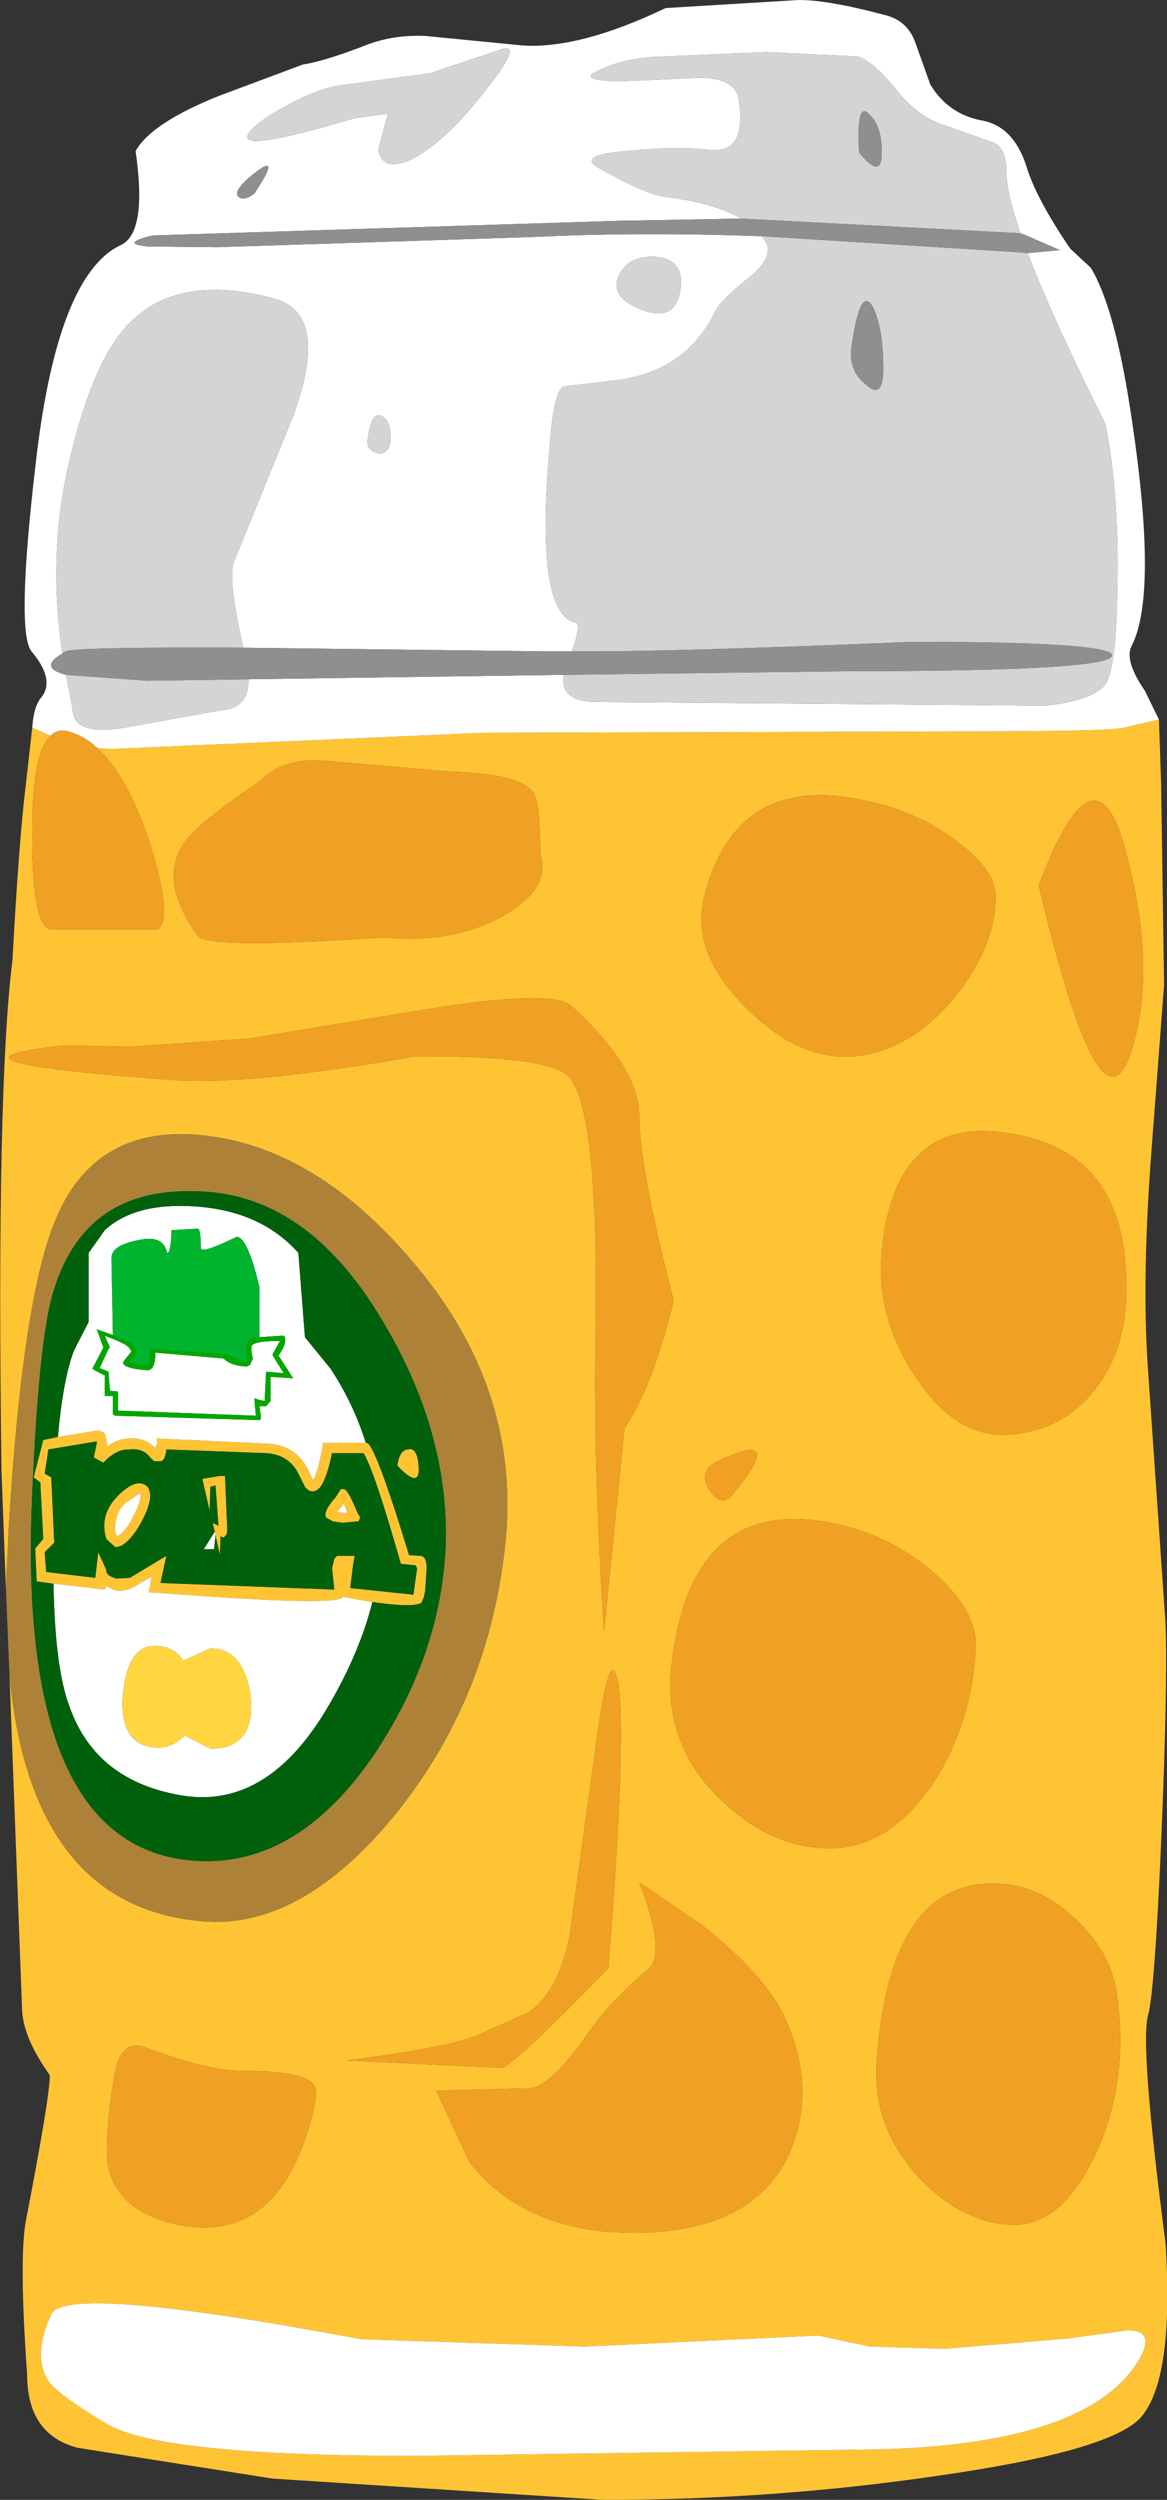 <?xml version="1.0" encoding="UTF-8" standalone="no"?>
<svg xmlns:xlink="http://www.w3.org/1999/xlink" height="170.4px" width="79.6px" xmlns="http://www.w3.org/2000/svg">
  <rect width="100%" height="100%" fill="#333333" stroke="none"/>
  <g transform="matrix(1.0, 0.0, 0.0, 1.0, 29.3, 84.7)">
    <path d="M-27.1 -35.1 L-25.85 -34.55 Q-27.05 -33.4 -27.1 -28.65 -27.2 -21.4 -25.8 -21.35 L-18.5 -21.35 Q-17.45 -22.3 -19.25 -27.75 -20.7 -31.9 -22.65 -33.7 L-21.7 -33.65 3.65 -34.75 37.15 -34.85 Q46.35 -34.85 47.35 -35.1 L49.75 -35.65 49.9 -31.2 50.1 -17.55 49.3 -7.05 Q48.55 2.3 49.0 8.6 L50.2 25.95 Q50.35 30.4 49.9 40.85 49.45 51.15 49.0 52.7 48.45 54.8 50.2 68.2 50.8 77.6 48.45 80.15 46.25 82.4 34.7 84.05 23.5 85.7 11.85 85.7 L-10.7 84.25 -24.0 82.15 Q-27.45 81.25 -27.45 77.15 -28.0 69.4 -27.55 66.75 -25.9 58.25 -25.9 56.75 -27.8 54.1 -27.8 52.1 L-28.65 29.55 Q-27.15 45.2 -15.6 46.25 -8.85 46.9 -2.4 39.05 4.15 31.0 5.2 20.2 6.15 9.8 -1.2 1.25 -7.95 -6.7 -15.85 -7.35 -22.8 -7.9 -25.45 -1.7 -27.75 3.6 -28.7 19.35 L-28.9 23.5 -29.2 15.45 Q-29.55 -10.5 -28.45 -19.25 -28.0 -27.5 -27.55 -31.1 L-27.1 -35.1 M29.85 -30.1 Q20.95 -32.15 18.75 -23.65 17.75 -19.85 21.5 -16.1 25.15 -12.35 29.05 -12.7 32.8 -13.1 35.8 -16.7 38.7 -20.3 38.6 -23.75 38.5 -25.5 35.9 -27.4 33.25 -29.4 29.85 -30.1 M7.2 -30.45 Q6.6 -31.95 1.45 -32.1 L-7.2 -32.85 Q-10.05 -33.05 -11.5 -31.5 -14.95 -29.2 -16.35 -27.75 -18.8 -25.0 -15.8 -20.9 -15.15 -20.0 -3.1 -20.8 1.45 -20.35 4.9 -22.2 8.35 -24.1 7.55 -26.55 7.55 -29.5 7.2 -30.45 M9.65 -16.15 Q8.55 -17.2 1.0 -16.1 L-12.4 -13.9 -20.5 -13.35 -24.8 -13.45 Q-35.4 -12.35 -17.05 -11.05 -11.7 -10.8 -0.95 -12.7 7.7 -12.75 9.35 -11.45 11.65 -9.55 11.3 7.5 11.2 15.6 11.9 26.5 L13.3 12.65 Q15.2 9.9 16.65 3.95 14.3 -5.15 14.3 -8.7 14.25 -12.0 9.65 -16.15 M47.75 -12.7 Q49.7 -18.3 47.55 -26.45 45.45 -34.75 41.55 -24.35 45.65 -7.05 47.75 -12.7 M47.35 0.4 Q46.35 -6.6 39.15 -7.5 31.75 -8.5 30.85 0.5 30.4 5.05 33.15 9.15 35.85 13.25 39.35 13.1 43.25 12.9 45.55 9.8 48.15 6.35 47.35 0.4 M27.85 19.2 Q18.0 17.0 16.55 28.4 15.75 34.2 20.05 38.15 23.75 41.6 28.05 41.25 31.7 40.85 34.45 36.7 37.05 32.55 37.25 27.55 37.35 25.1 34.45 22.55 31.5 20.0 27.85 19.2 M19.05 16.8 Q19.85 18.05 20.6 17.25 24.5 12.6 19.65 14.9 18.3 15.55 19.05 16.8 M12.2 49.45 Q13.65 31.1 12.65 29.3 12.1 28.2 11.2 35.3 L9.55 47.25 Q8.8 51.0 6.8 52.45 L3.55 53.9 Q1.8 54.8 -5.65 55.75 L4.9 56.25 Q5.6 56.25 12.2 49.45 M14.3 43.6 Q16.1 48.25 15.0 49.45 12.2 51.8 10.55 54.25 8.15 57.6 6.8 57.65 L0.45 57.8 2.7 62.65 Q6.45 67.5 14.0 67.5 22.0 67.45 24.5 62.2 26.4 57.9 24.4 53.2 23.1 50.05 18.55 46.5 L14.3 43.6 M33.4 63.75 Q36.4 66.9 39.9 66.95 43.15 66.95 45.45 62.1 47.7 57.2 46.9 51.35 46.55 48.45 44.1 46.15 41.7 43.85 38.9 43.7 31.4 43.25 30.5 55.75 30.15 60.25 33.4 63.75 M35.15 75.4 L30.05 75.25 26.5 74.5 10.55 75.25 -4.65 74.75 Q-24.9 70.95 -25.8 73.05 -27.1 75.85 -26.0 77.6 -25.25 78.6 -22.05 80.5 -18.45 82.7 -1.0 82.7 L30.85 82.25 Q44.8 81.85 48.3 76.3 49.65 74.1 47.55 74.15 L43.55 74.7 35.15 75.4 M-25.35 13.25 L-22.6 12.8 -22.15 13.0 -22.0 13.65 -22.0 13.9 Q-21.25 13.35 -20.5 13.35 -19.45 13.25 -18.7 14.0 L-18.6 13.7 -18.6 13.35 -11.05 13.7 Q-9.15 13.8 -8.3 15.45 L-7.95 16.2 Q-7.6 15.65 -7.3 13.9 L-7.3 13.65 -4.35 13.65 -4.3 13.65 Q-3.75 13.6 -1.4 21.3 L-0.65 21.35 Q-0.2 21.35 -0.2 22.2 L-0.3 23.75 -0.4 24.2 -0.55 24.55 Q-1.1 24.9 -3.9 24.5 L-4.5 24.4 -5.6 24.2 -5.75 24.2 -5.85 24.1 -5.95 24.2 Q-6.6 24.8 -18.8 23.85 L-19.15 23.85 -18.95 22.75 -20.05 23.4 Q-20.9 23.9 -21.6 23.65 L-22.05 23.4 -22.15 23.65 -25.65 23.25 -26.8 23.1 -26.9 20.85 -26.35 20.2 -26.55 16.35 -27.0 16.0 -26.35 13.45 -25.35 13.25 M-14.65 19.7 L-14.8 19.1 -14.4 19.3 -14.6 16.55 -14.95 16.65 -15.0 18.3 -15.5 16.1 -14.25 15.9 -13.95 15.9 -13.8 19.55 Q-13.8 19.9 -13.95 20.0 -14.05 20.2 -14.25 20.0 L-14.3 21.3 -14.6 19.95 -14.65 19.7 M-19.7 17.2 L-19.8 17.1 -20.8 17.8 Q-21.45 18.45 -21.45 19.55 L-21.45 19.65 -21.35 20.0 Q-21.05 20.0 -20.5 19.2 -19.7 17.8 -19.7 17.2 M-18.8 14.9 L-19.05 14.65 Q-19.55 14.0 -20.45 14.1 -21.35 14.05 -22.25 15.0 L-22.9 14.65 -22.7 13.65 -22.7 13.55 -26.0 14.1 -26.25 15.75 -25.8 16.0 -25.6 20.45 -26.25 21.1 -26.15 22.45 -22.8 22.85 -22.6 21.1 -22.05 22.3 Q-22.1 22.7 -21.35 22.9 L-20.45 22.85 -17.95 21.35 -18.35 23.2 -6.5 23.65 -6.65 22.2 -6.5 21.55 -6.3 21.35 -5.1 21.35 -5.2 21.85 -5.4 23.45 -5.4 23.55 -4.4 23.65 -1.1 24.0 -0.85 22.2 -0.95 22.0 -1.95 21.9 -2.0 21.75 Q-3.75 15.6 -4.5 14.35 L-6.65 14.35 Q-7.15 16.7 -7.75 16.9 -8.15 17.1 -8.5 16.65 L-8.95 15.75 Q-9.6 14.45 -11.15 14.35 L-17.95 14.1 Q-18.05 14.9 -18.35 14.9 L-18.8 14.9 M-19.35 16.55 Q-19.1 16.7 -19.05 17.2 -19.05 18.1 -19.95 19.55 -20.8 20.8 -21.45 20.75 L-22.05 20.2 Q-22.55 18.55 -21.25 17.25 -20.05 16.05 -19.35 16.55 M-5.05 18.1 L-4.85 18.55 Q-4.65 18.7 -4.85 19.0 L-5.95 19.1 -6.6 19.0 -7.05 18.75 Q-7.3 18.35 -6.4 17.35 L-6.05 16.8 -5.85 16.8 Q-5.6 16.8 -5.05 18.1 M-0.75 15.2 Q-0.6 16.9 -2.2 15.2 -2.05 14.15 -1.5 14.1 -0.85 13.9 -0.75 15.2 M-5.85 17.8 L-6.3 18.35 -5.65 18.45 -5.65 18.3 -5.85 17.8 M-8.4 60.85 Q-7.5 58.1 -7.85 57.45 -8.5 56.45 -12.85 56.45 -15.15 56.45 -19.25 54.9 -21.05 54.15 -21.5 56.75 -22.25 61.3 -21.9 63.1 -21.15 66.1 -17.15 66.95 -10.8 68.2 -8.4 60.85" fill="#ffc433" fill-rule="evenodd" stroke="none"/>
    <path d="M40.8 -67.45 L43.0 -67.65 40.7 -68.65 40.3 -68.8 Q39.35 -71.6 39.35 -72.95 39.35 -74.5 38.55 -74.95 L35.15 -76.15 Q33.35 -76.7 31.9 -78.5 30.4 -80.4 29.25 -80.85 L22.95 -81.15 15.95 -80.85 Q13.45 -80.8 11.65 -79.95 9.9 -79.25 12.85 -79.15 L18.4 -79.4 Q20.9 -79.4 21.1 -77.85 21.65 -74.15 19.05 -74.5 16.55 -74.75 13.45 -74.4 10.1 -74.15 11.45 -73.3 14.65 -71.5 15.95 -71.3 19.35 -70.9 21.25 -69.8 L12.9 -69.65 -18.9 -68.65 Q-21.15 -68.1 -19.25 -67.9 L-14.5 -67.85 7.2 -68.55 Q14.2 -68.9 22.65 -68.6 L22.95 -68.2 Q23.45 -67.2 21.95 -65.9 19.75 -64.2 19.4 -63.3 17.4 -59.4 12.85 -58.8 L9.1 -58.35 Q8.45 -57.9 8.2 -54.35 7.15 -42.8 10.0 -42.25 10.35 -42.15 9.7 -40.3 L7.8 -40.3 -12.7 -40.55 Q-13.7 -44.9 -13.4 -46.25 L-9.3 -56.35 Q-6.75 -63.3 -10.6 -64.35 -17.15 -66.1 -20.5 -62.65 -23.0 -60.1 -24.6 -53.15 -26.05 -46.95 -25.05 -40.15 -26.7 -39.2 -24.8 -38.7 L-24.35 -36.4 Q-24.35 -34.5 -20.8 -35.1 L-14.15 -36.3 Q-12.3 -36.45 -12.35 -38.4 L9.15 -38.7 Q8.85 -36.85 11.45 -36.85 L42.0 -36.6 Q45.25 -36.95 46.1 -38.05 46.8 -39.15 46.9 -43.85 47.1 -50.8 46.1 -55.8 42.45 -63.1 40.8 -67.45 M-27.1 -35.1 Q-27.0 -36.6 -26.45 -37.2 -25.55 -38.4 -27.15 -40.3 -28.2 -41.6 -26.9 -52.8 -25.45 -65.95 -21.05 -68.0 -19.25 -68.85 -20.05 -74.4 -19.0 -76.3 -14.4 -78.15 L-8.65 -80.3 Q-7.3 -80.5 -4.65 -81.5 -2.65 -82.35 -0.3 -82.25 L6.35 -81.6 Q10.25 -81.35 16.1 -84.15 L25.2 -84.7 Q27.2 -84.7 30.95 -83.7 32.6 -83.35 33.15 -81.75 L34.15 -78.95 Q35.35 -76.95 37.6 -76.5 39.8 -76.15 40.7 -73.4 41.35 -71.2 43.7 -67.75 L45.1 -66.45 Q46.6 -64.0 47.65 -57.7 49.8 -44.45 47.9 -40.7 47.35 -39.7 48.8 -37.6 L49.75 -35.65 47.35 -35.1 Q46.35 -34.85 37.15 -34.85 L3.65 -34.75 -21.7 -33.65 -22.65 -33.7 Q-23.45 -34.45 -24.35 -34.75 -25.25 -35.15 -25.85 -34.55 L-27.1 -35.1 M2.8 -77.3 Q6.8 -82.05 4.8 -81.3 L0.0 -79.7 -5.6 -78.95 Q-7.4 -78.8 -9.75 -77.5 -12.05 -76.25 -12.4 -75.5 -12.95 -74.3 -5.1 -76.65 L-2.85 -76.95 -3.5 -74.5 Q-3.2 -72.85 -1.0 -73.95 0.9 -75.05 2.8 -77.3 M12.9 -65.9 Q12.25 -64.4 14.55 -63.55 16.75 -62.75 17.1 -64.9 17.45 -67.0 15.45 -67.2 13.55 -67.3 12.9 -65.9 M35.15 75.4 L43.55 74.7 47.55 74.15 Q49.65 74.1 48.3 76.3 44.8 81.85 30.85 82.25 L-1.0 82.7 Q-18.45 82.7 -22.05 80.5 -25.25 78.6 -26.0 77.6 -27.1 75.85 -25.8 73.05 -24.9 70.95 -4.65 74.75 L10.55 75.25 26.5 74.5 30.05 75.25 35.15 75.4 M-12.25 -72.65 Q-13.4 -71.65 -13.05 -71.3 -12.7 -70.95 -11.95 -71.5 -9.9 -74.6 -12.25 -72.65 M-4.2 -54.9 Q-4.4 -54.0 -3.5 -53.8 -2.7 -53.75 -2.65 -54.8 -2.65 -56.1 -3.3 -56.35 -3.95 -56.65 -4.2 -54.9 M-11.6 6.45 L-11.6 6.15 -11.6 3.05 Q-12.4 -0.35 -13.15 -0.4 -15.5 0.75 -15.6 0.4 -15.6 -1.05 -15.85 -0.95 L-17.6 -0.85 Q-17.65 0.75 -17.9 0.7 -18.15 -0.5 -19.7 -0.2 -21.7 0.15 -21.7 1.05 L-21.6 6.3 -22.45 6.0 -22.7 5.9 -22.25 7.15 -23.0 8.6 Q-22.6 8.85 -22.15 9.05 L-22.15 10.45 -21.6 10.45 -21.6 11.7 -21.45 11.8 -11.6 12.1 -11.5 12.0 -11.5 11.9 -11.6 11.15 -11.15 11.15 -10.85 10.8 -10.85 9.15 -9.3 9.25 -10.3 7.7 Q-9.85 7.05 -9.85 6.7 L-9.85 6.5 Q-9.9 6.3 -10.15 6.35 L-11.6 6.45 M-25.35 13.25 Q-25.0 9.3 -24.25 7.35 L-23.25 5.4 -23.25 0.7 -22.15 -0.85 Q-20.35 -2.5 -17.05 -2.5 -11.8 -2.5 -8.95 0.7 L-8.5 6.45 -6.75 8.6 Q-5.2 10.95 -4.35 13.65 L-7.3 13.65 -7.3 13.9 Q-7.6 15.65 -7.95 16.2 L-8.3 15.45 Q-9.15 13.8 -11.05 13.7 L-18.6 13.35 -18.6 13.7 -18.7 14.0 Q-19.45 13.25 -20.5 13.35 -21.25 13.35 -22.0 13.9 L-22.0 13.65 -22.15 13.0 -22.6 12.8 -25.35 13.25 M-3.9 24.5 Q-4.75 27.9 -6.85 31.5 -10.95 38.6 -16.8 37.7 -22.75 36.75 -24.55 31.65 -25.55 29.05 -25.65 23.25 L-22.15 23.65 -22.05 23.4 -21.6 23.65 Q-20.9 23.9 -20.05 23.4 L-18.95 22.75 -19.15 23.85 -18.8 23.85 Q-6.6 24.8 -5.95 24.2 L-5.85 24.1 -5.75 24.2 -5.6 24.2 -4.5 24.4 -3.9 24.5 M-20.4 7.5 L-20.8 8.0 -20.9 8.15 -20.9 8.25 Q-20.7 8.6 -19.25 8.7 -18.7 8.7 -18.7 7.5 L-14.05 7.9 Q-13.55 8.4 -12.5 8.45 L-12.25 8.35 -12.05 7.9 -12.15 7.45 -12.15 7.05 Q-11.95 6.7 -10.2 6.7 L-10.7 7.6 -10.7 7.7 -9.95 8.9 -11.15 8.8 -11.25 10.8 -11.7 10.7 -11.95 10.6 -11.85 11.8 -21.25 11.45 -21.25 10.15 -21.8 10.1 -21.9 8.8 -22.5 8.55 -21.9 7.25 -21.8 7.15 -22.15 6.35 Q-20.8 6.85 -20.5 7.15 L-20.35 7.4 -20.4 7.5 M-14.65 19.7 L-14.6 19.95 -14.7 20.9 -15.4 20.9 -14.65 19.7 M-19.7 17.2 Q-19.7 17.8 -20.5 19.2 -21.05 20.0 -21.35 20.0 L-21.45 19.65 -21.45 19.55 Q-21.45 18.45 -20.8 17.8 L-19.8 17.1 -19.7 17.2 M-5.85 17.8 L-5.65 18.3 -5.65 18.45 -6.3 18.35 -5.85 17.8 M-12.25 30.6 Q-12.8 27.65 -14.95 27.65 L-16.8 28.5 Q-17.5 27.4 -18.95 27.5 -20.55 27.65 -20.9 30.6 -21.25 34.05 -18.95 34.4 -17.7 34.6 -16.7 33.6 L-14.95 34.5 Q-11.7 34.5 -12.25 30.6" fill="#ffffff" fill-rule="evenodd" stroke="none"/>
    <path d="M-28.65 29.55 L-28.9 23.5 -28.7 19.35 Q-27.75 3.6 -25.45 -1.7 -22.8 -7.9 -15.85 -7.35 -7.95 -6.7 -1.2 1.25 6.15 9.8 5.2 20.2 4.15 31.0 -2.4 39.05 -8.85 46.9 -15.6 46.25 -27.15 45.2 -28.65 29.55 M-25.6 3.15 Q-26.7 6.45 -27.15 18.3 -27.9 41.5 -15.8 42.15 -8.95 42.5 -3.75 34.85 0.8 28.0 1.1 20.65 1.35 12.95 -3.2 5.35 -8.4 -3.45 -16.05 -3.5 -23.45 -3.7 -25.6 3.15" fill="#ad8238" fill-rule="evenodd" stroke="none"/>
    <path d="M-21.6 6.3 L-20.25 6.9 -19.95 7.45 -20.35 8.0 -20.5 8.15 -19.25 8.35 Q-19.05 8.35 -19.05 7.35 L-19.05 7.25 -18.95 7.25 -13.95 7.6 -12.5 8.15 -12.4 8.05 -12.5 7.45 -12.5 7.05 Q-12.5 6.6 -11.6 6.45 L-10.15 6.35 Q-9.9 6.3 -9.85 6.5 L-9.85 6.7 Q-9.85 7.05 -10.3 7.7 L-9.3 9.25 -10.85 9.15 -10.85 10.8 -11.15 11.15 -11.6 11.15 -11.5 11.9 -11.5 12.0 -11.6 12.1 -21.45 11.8 -21.6 11.7 -21.6 10.45 -22.15 10.45 -22.15 9.05 Q-22.6 8.85 -23.0 8.6 L-22.25 7.15 -22.7 5.9 -22.45 6.0 -21.6 6.3 M-20.35 7.4 L-20.5 7.15 Q-20.8 6.85 -22.15 6.35 L-21.8 7.15 -21.9 7.25 -22.5 8.55 -21.9 8.8 -21.8 10.1 -21.25 10.15 -21.25 11.45 -11.85 11.8 -11.95 10.6 -11.7 10.7 -11.25 10.8 -11.15 8.8 -9.95 8.9 -10.7 7.7 -10.7 7.6 -10.2 6.7 Q-11.95 6.7 -12.15 7.05 L-12.15 7.45 -12.05 7.9 -12.25 8.35 -12.5 8.45 Q-13.55 8.4 -14.05 7.9 L-18.7 7.5 Q-18.7 8.7 -19.25 8.7 -20.7 8.6 -20.9 8.25 L-20.9 8.15 -20.8 8.0 -20.4 7.5 -20.35 7.45 -20.35 7.4" fill="#00a800" fill-rule="evenodd" stroke="none"/>
    <path d="M-20.35 7.4 L-20.35 7.45 -20.4 7.5 -20.35 7.4" fill="#33ff00" fill-rule="evenodd" stroke="none"/>
    <path d="M40.8 -67.45 Q42.45 -63.1 46.1 -55.8 47.1 -50.8 46.9 -43.85 46.8 -39.15 46.1 -38.05 45.25 -36.95 42.0 -36.6 L11.45 -36.85 Q8.85 -36.85 9.15 -38.7 L28.5 -38.95 Q46.7 -38.95 46.55 -40.05 46.35 -40.95 32.95 -40.95 16.45 -40.25 9.7 -40.3 10.35 -42.15 10.0 -42.25 7.15 -42.8 8.2 -54.35 8.45 -57.9 9.1 -58.35 L12.85 -58.8 Q17.4 -59.4 19.4 -63.3 19.75 -64.2 21.95 -65.9 23.45 -67.2 22.95 -68.2 L22.65 -68.6 39.45 -67.55 40.8 -67.45 M-12.35 -38.4 Q-12.3 -36.45 -14.15 -36.3 L-20.8 -35.1 Q-24.35 -34.5 -24.35 -36.4 L-24.8 -38.7 -19.25 -38.3 -12.35 -38.4 M-25.05 -40.15 Q-26.05 -46.95 -24.6 -53.15 -23.0 -60.1 -20.5 -62.65 -17.15 -66.1 -10.6 -64.35 -6.75 -63.3 -9.3 -56.35 L-13.4 -46.25 Q-13.7 -44.9 -12.7 -40.55 -24.3 -40.6 -24.8 -40.3 -24.95 -40.25 -25.05 -40.15 M21.25 -69.8 Q19.35 -70.9 15.95 -71.3 14.65 -71.5 11.45 -73.3 10.1 -74.15 13.45 -74.4 16.55 -74.75 19.05 -74.5 21.65 -74.15 21.1 -77.85 20.9 -79.4 18.4 -79.4 L12.85 -79.15 Q9.9 -79.25 11.65 -79.95 13.45 -80.8 15.95 -80.85 L22.95 -81.15 29.25 -80.85 Q30.4 -80.4 31.9 -78.5 33.35 -76.7 35.15 -76.15 L38.55 -74.95 Q39.35 -74.5 39.35 -72.95 39.35 -71.6 40.3 -68.8 L21.25 -69.8 M29.3 -74.3 Q30.85 -72.4 30.85 -74.3 30.85 -76.15 29.95 -76.95 29.1 -77.8 29.3 -74.3 M2.8 -77.3 Q0.9 -75.05 -1.0 -73.95 -3.2 -72.85 -3.5 -74.5 L-2.85 -76.95 -5.1 -76.65 Q-12.95 -74.3 -12.4 -75.5 -12.05 -76.25 -9.75 -77.5 -7.4 -78.8 -5.6 -78.95 L0.0 -79.7 4.8 -81.3 Q6.8 -82.05 2.8 -77.3 M12.9 -65.9 Q13.55 -67.3 15.45 -67.2 17.45 -67.0 17.1 -64.9 16.75 -62.75 14.55 -63.55 12.25 -64.4 12.9 -65.9 M29.8 -58.45 Q30.95 -57.45 30.95 -59.55 30.95 -62.3 30.25 -63.75 29.4 -65.3 28.8 -61.2 28.5 -59.45 29.8 -58.45 M-4.2 -54.9 Q-3.95 -56.65 -3.3 -56.35 -2.65 -56.1 -2.65 -54.8 -2.7 -53.75 -3.5 -53.8 -4.4 -54.0 -4.2 -54.9" fill="#d4d4d4" fill-rule="evenodd" stroke="none"/>
    <path d="M-25.85 -34.55 Q-25.25 -35.15 -24.35 -34.75 -23.45 -34.45 -22.65 -33.7 -20.7 -31.9 -19.25 -27.75 -17.45 -22.3 -18.5 -21.35 L-25.8 -21.35 Q-27.2 -21.4 -27.1 -28.65 -27.05 -33.4 -25.85 -34.55 M7.2 -30.45 Q7.55 -29.5 7.55 -26.55 8.35 -24.1 4.9 -22.2 1.45 -20.35 -3.1 -20.8 -15.15 -20.0 -15.8 -20.9 -18.8 -25.0 -16.35 -27.75 -14.95 -29.2 -11.5 -31.5 -10.05 -33.05 -7.2 -32.85 L1.45 -32.1 Q6.6 -31.95 7.2 -30.45 M29.85 -30.1 Q33.25 -29.4 35.9 -27.4 38.5 -25.5 38.6 -23.75 38.7 -20.3 35.8 -16.7 32.8 -13.1 29.05 -12.7 25.15 -12.35 21.5 -16.1 17.75 -19.85 18.75 -23.65 20.95 -32.15 29.85 -30.1 M9.65 -16.15 Q14.25 -12.0 14.3 -8.7 14.3 -5.15 16.65 3.95 15.2 9.9 13.3 12.65 L11.9 26.5 Q11.2 15.6 11.3 7.5 11.65 -9.55 9.35 -11.45 7.7 -12.75 -0.95 -12.7 -11.7 -10.8 -17.05 -11.05 -35.4 -12.35 -24.8 -13.45 L-20.5 -13.35 -12.4 -13.9 1.0 -16.1 Q8.55 -17.2 9.65 -16.15 M19.05 16.8 Q18.3 15.55 19.65 14.9 24.5 12.6 20.6 17.25 19.85 18.05 19.05 16.8 M27.85 19.2 Q31.5 20.0 34.45 22.55 37.35 25.1 37.25 27.55 37.05 32.55 34.45 36.7 31.7 40.85 28.05 41.25 23.75 41.6 20.05 38.15 15.75 34.2 16.55 28.4 18.0 17.0 27.85 19.2 M47.35 0.4 Q48.15 6.35 45.55 9.8 43.25 12.9 39.35 13.1 35.85 13.25 33.15 9.15 30.4 5.05 30.85 0.5 31.75 -8.5 39.15 -7.5 46.35 -6.6 47.35 0.4 M47.75 -12.7 Q45.65 -7.05 41.55 -24.35 45.45 -34.75 47.55 -26.45 49.7 -18.3 47.75 -12.7 M12.2 49.45 Q5.6 56.25 4.9 56.25 L-5.65 55.75 Q1.8 54.8 3.55 53.9 L6.8 52.45 Q8.8 51.0 9.55 47.25 L11.2 35.3 Q12.1 28.2 12.65 29.3 13.65 31.1 12.2 49.45 M33.4 63.75 Q30.15 60.25 30.5 55.75 31.4 43.25 38.9 43.7 41.7 43.85 44.1 46.15 46.55 48.45 46.9 51.35 47.7 57.2 45.45 62.1 43.15 66.95 39.9 66.95 36.4 66.9 33.4 63.75 M14.3 43.6 L18.55 46.5 Q23.1 50.05 24.4 53.2 26.4 57.9 24.5 62.2 22.0 67.45 14.0 67.5 6.45 67.5 2.7 62.65 L0.45 57.8 6.8 57.65 Q8.15 57.6 10.55 54.25 12.2 51.8 15.0 49.45 16.1 48.25 14.3 43.6 M-8.4 60.85 Q-10.8 68.2 -17.15 66.95 -21.15 66.1 -21.9 63.1 -22.25 61.3 -21.5 56.75 -21.05 54.15 -19.25 54.9 -15.15 56.45 -12.85 56.45 -8.5 56.45 -7.85 57.45 -7.5 58.1 -8.4 60.85" fill="#f0a124" fill-rule="evenodd" stroke="none"/>
    <path d="M-12.25 30.6 Q-11.7 34.5 -14.95 34.5 L-16.7 33.6 Q-17.7 34.6 -18.95 34.4 -21.25 34.05 -20.9 30.6 -20.55 27.65 -18.95 27.5 -17.5 27.4 -16.8 28.5 L-14.95 27.65 Q-12.8 27.65 -12.25 30.6" fill="#ffd640" fill-rule="evenodd" stroke="none"/>
    <path d="M40.3 -68.8 L40.7 -68.65 43.0 -67.65 40.8 -67.45 39.45 -67.55 22.65 -68.6 Q14.2 -68.9 7.2 -68.55 L-14.5 -67.85 -19.25 -67.9 Q-21.15 -68.1 -18.9 -68.65 L12.9 -69.65 21.25 -69.8 40.3 -68.8 M9.15 -38.7 L-12.35 -38.4 -19.25 -38.3 -24.8 -38.7 Q-26.7 -39.2 -25.05 -40.15 -24.95 -40.25 -24.8 -40.3 -24.3 -40.6 -12.7 -40.55 L7.8 -40.3 9.7 -40.3 Q16.45 -40.25 32.95 -40.95 46.35 -40.95 46.55 -40.05 46.7 -38.95 28.5 -38.95 L9.15 -38.7 M29.3 -74.3 Q29.1 -77.8 29.95 -76.95 30.85 -76.15 30.85 -74.3 30.85 -72.4 29.3 -74.3 M29.8 -58.45 Q28.5 -59.45 28.8 -61.2 29.4 -65.3 30.25 -63.75 30.95 -62.3 30.95 -59.55 30.95 -57.45 29.8 -58.45 M-12.25 -72.65 Q-9.9 -74.6 -11.95 -71.5 -12.7 -70.95 -13.05 -71.3 -13.4 -71.65 -12.25 -72.65" fill="#8f8f8f" fill-rule="evenodd" stroke="none"/>
    <path d="M-4.35 13.65 Q-5.2 10.95 -6.75 8.6 L-8.5 6.45 -8.95 0.7 Q-11.8 -2.5 -17.05 -2.5 -20.35 -2.5 -22.15 -0.85 L-23.25 0.7 -23.25 5.4 -24.25 7.35 Q-25.0 9.3 -25.35 13.25 L-26.35 13.45 -27.0 16.0 -26.55 16.35 -26.35 20.2 -26.9 20.85 -26.8 23.1 -25.65 23.25 Q-25.55 29.05 -24.55 31.65 -22.75 36.75 -16.8 37.7 -10.95 38.6 -6.85 31.5 -4.75 27.9 -3.9 24.5 -1.1 24.9 -0.55 24.55 L-0.4 24.2 -0.3 23.75 -0.2 22.2 Q-0.2 21.35 -0.65 21.35 L-1.4 21.3 Q-3.75 13.6 -4.3 13.65 L-4.35 13.65 M-14.6 19.95 L-14.3 21.3 -14.25 20.0 Q-14.05 20.2 -13.95 20.0 -13.8 19.9 -13.8 19.55 L-13.95 15.9 -14.25 15.9 -15.5 16.1 -15.0 18.3 -14.95 16.65 -14.6 16.55 -14.4 19.3 -14.8 19.1 -14.65 19.7 -15.4 20.9 -14.7 20.9 -14.6 19.95 M-19.35 16.55 Q-20.05 16.05 -21.25 17.25 -22.55 18.55 -22.05 20.2 L-21.45 20.75 Q-20.8 20.8 -19.95 19.55 -19.05 18.1 -19.05 17.2 -19.1 16.7 -19.35 16.55 M-18.8 14.9 L-18.35 14.9 Q-18.05 14.9 -17.95 14.1 L-11.15 14.35 Q-9.6 14.45 -8.95 15.75 L-8.5 16.65 Q-8.15 17.1 -7.75 16.9 -7.15 16.7 -6.65 14.35 L-4.5 14.35 Q-3.75 15.6 -2.0 21.75 L-1.95 21.9 -0.95 22.0 -0.85 22.2 -1.1 24.0 -4.4 23.65 -5.4 23.55 -5.4 23.45 -5.2 21.85 -5.1 21.35 -6.3 21.35 -6.5 21.55 -6.65 22.2 -6.5 23.65 -18.35 23.2 -17.95 21.35 -20.45 22.85 -21.35 22.9 Q-22.1 22.7 -22.05 22.3 L-22.6 21.1 -22.8 22.85 -26.15 22.45 -26.25 21.1 -25.6 20.45 -25.8 16.0 -26.25 15.75 -26.0 14.1 -22.7 13.55 -22.7 13.65 -22.9 14.65 -22.25 15.0 Q-21.35 14.05 -20.45 14.1 -19.55 14.0 -19.05 14.65 L-18.8 14.9 M-0.75 15.2 Q-0.85 13.9 -1.5 14.1 -2.05 14.15 -2.2 15.2 -0.6 16.9 -0.75 15.2 M-5.05 18.1 Q-5.6 16.8 -5.85 16.8 L-6.05 16.8 -6.4 17.35 Q-7.3 18.35 -7.05 18.75 L-6.6 19.0 -5.95 19.1 -4.85 19.0 Q-4.65 18.7 -4.85 18.55 L-5.05 18.1 M-25.6 3.15 Q-23.45 -3.7 -16.05 -3.5 -8.4 -3.45 -3.2 5.35 1.35 12.95 1.1 20.65 0.8 28.0 -3.75 34.85 -8.95 42.5 -15.8 42.15 -27.9 41.5 -27.15 18.3 -26.7 6.45 -25.6 3.15" fill="#00600c" fill-rule="evenodd" stroke="none"/>
    <path d="M-21.6 6.3 L-21.7 1.05 Q-21.7 0.15 -19.7 -0.2 -18.15 -0.5 -17.9 0.7 -17.65 0.75 -17.6 -0.85 L-15.85 -0.95 Q-15.6 -1.05 -15.6 0.4 -15.5 0.75 -13.15 -0.4 -12.4 -0.35 -11.6 3.05 L-11.6 6.15 -11.6 6.45 Q-12.5 6.6 -12.5 7.05 L-12.5 7.45 -12.4 8.05 -12.5 8.15 -13.95 7.6 -18.95 7.25 -19.05 7.25 -19.05 7.35 Q-19.05 8.35 -19.25 8.35 L-20.5 8.15 -20.35 8.0 -19.95 7.45 -20.25 6.9 -21.6 6.3" fill="#01b42e" fill-rule="evenodd" stroke="none"/>
  </g>
</svg>
